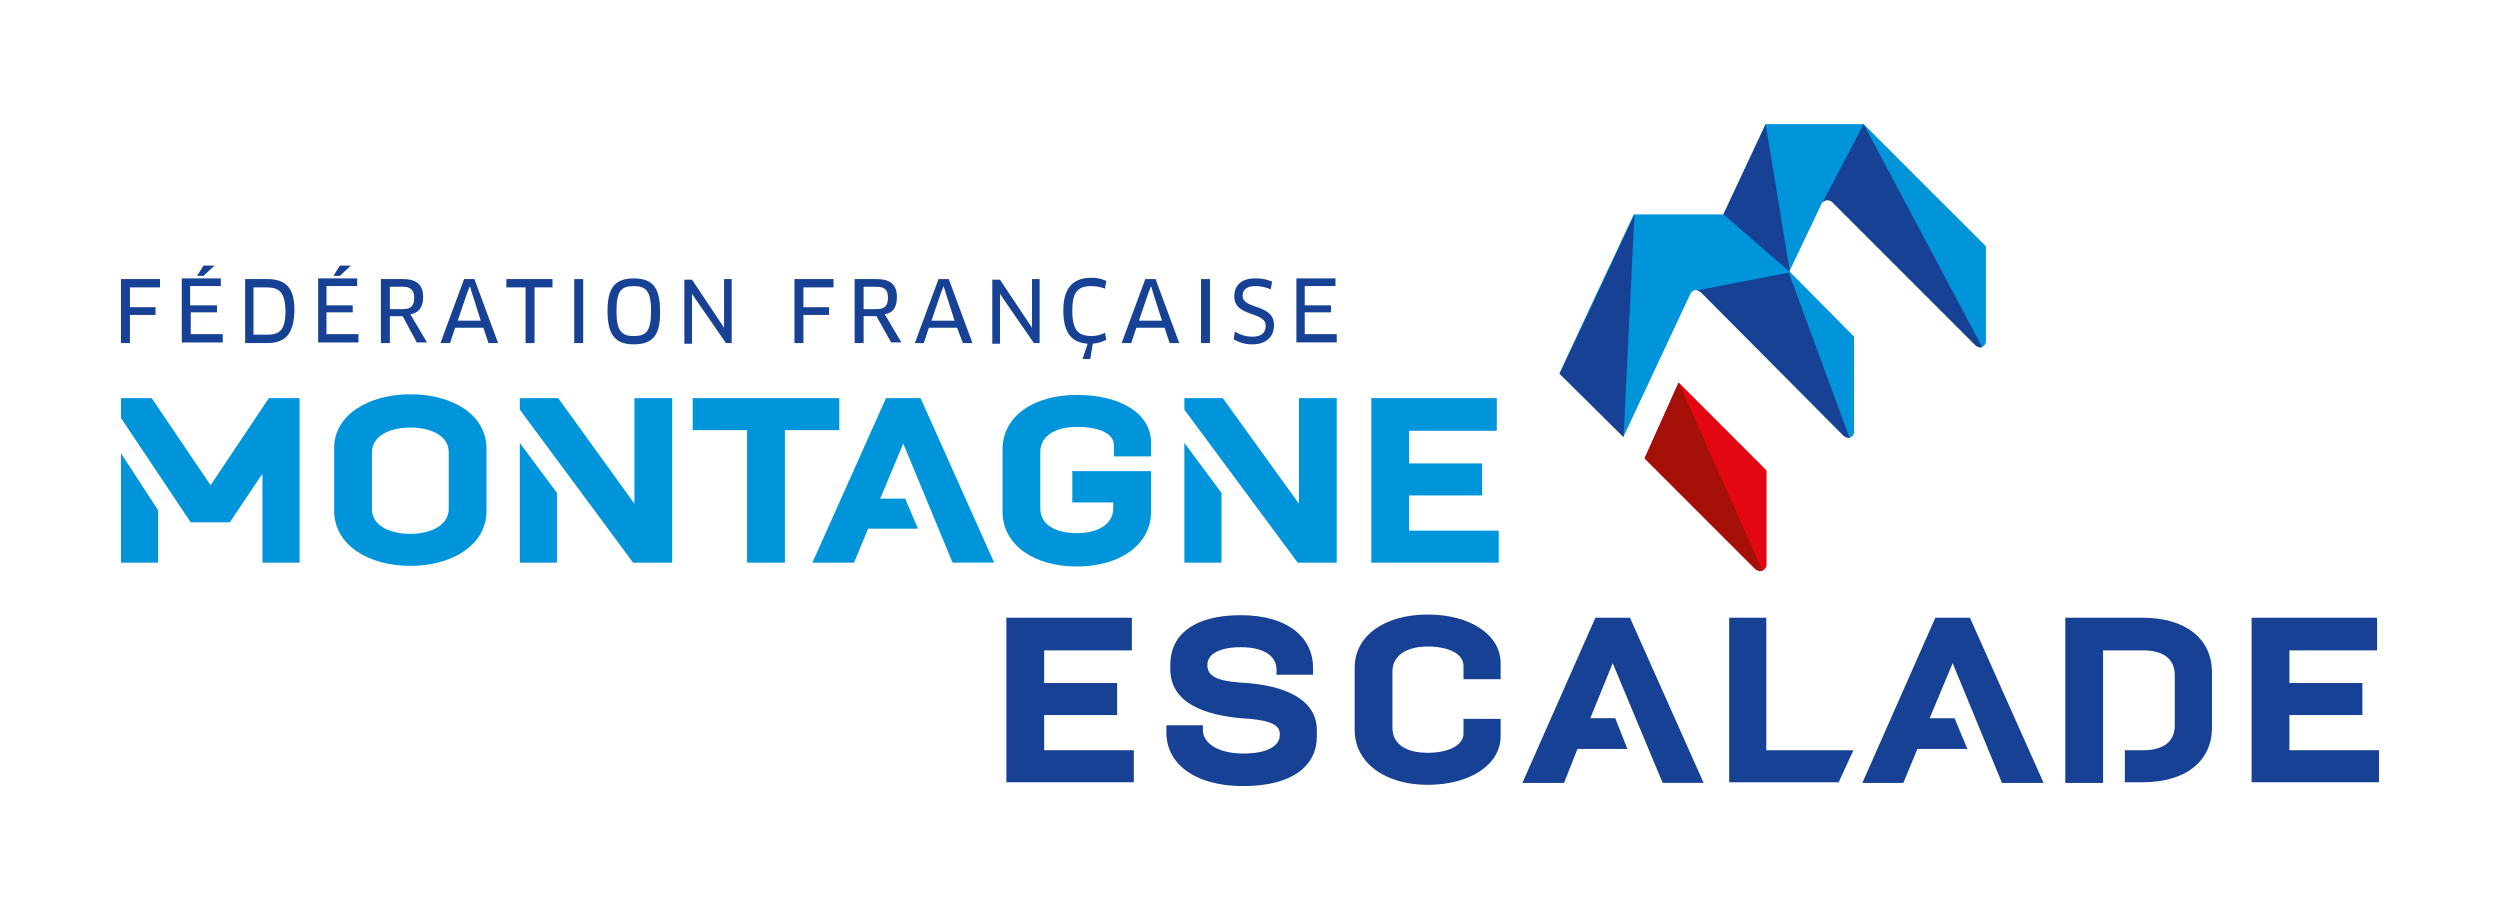 <?xml version="1.0" encoding="UTF-8" standalone="no"?>
<svg
   id="Groupe_80"
   data-name="Groupe 80"
   viewBox="0 0 206 75"
   version="1.1"
   sodipodi:docname="P5-FFME.svg"
   width="206"
   height="75"
   inkscape:version="1.4.2 (f4327f4, 2025-05-13)"
   xmlns:inkscape="http://www.inkscape.org/namespaces/inkscape"
   xmlns:sodipodi="http://sodipodi.sourceforge.net/DTD/sodipodi-0.dtd"
   xmlns="http://www.w3.org/2000/svg"
   xmlns:svg="http://www.w3.org/2000/svg">
  <sodipodi:namedview
     id="namedview1"
     pagecolor="#ffffff"
     bordercolor="#000000"
     borderopacity="0.25"
     inkscape:showpageshadow="2"
     inkscape:pageopacity="0.0"
     inkscape:pagecheckerboard="0"
     inkscape:deskcolor="#d1d1d1"
     inkscape:zoom="0.84367588"
     inkscape:cx="192.60951"
     inkscape:cy="-4.1485126"
     inkscape:window-width="1920"
     inkscape:window-height="1009"
     inkscape:window-x="-8"
     inkscape:window-y="-8"
     inkscape:window-maximized="1"
     inkscape:current-layer="Groupe_80" />
  <defs
     id="defs1">
    <style
       id="style1">
      .cls-1 {
        fill: #0095db;
      }

      .cls-2 {
        fill: #164194;
      }

      .cls-3 {
        fill: #e30613;
      }

      .cls-4 {
        fill: #a51008;
      }
    </style>
  </defs>
  <g
     id="g1"
     transform="translate(9.967,10.227)">
    <g
       id="Groupe_83"
       data-name="Groupe 83"
       transform="translate(0,22.262)">
      <path
         id="Tracé_74"
         data-name="Tracé 74"
         class="cls-1"
         d="m 39.577,42.2 c 3.482,0 6.278,1.688 6.278,4.484 V 51.8 c 0,2.8 -2.8,4.537 -6.278,4.537 C 36.099,56.337 33.3,54.6 33.3,51.8 V 46.684 C 33.247,43.941 36.1,42.2 39.577,42.2 Z m 0,11.5 c 1.741,0 3.165,-0.739 3.165,-2.057 V 47 c 0,-1.372 -1.424,-2.057 -3.165,-2.057 -1.794,0 -3.165,0.739 -3.165,2.057 v 4.59 c -0.053,1.372 1.371,2.11 3.165,2.11 z"
         transform="translate(-15.732,-42.2)" />
      <path
         id="Tracé_75"
         data-name="Tracé 75"
         class="cls-1"
         d="M 89.3,45.438 V 42.8 h 12.081 v 2.638 H 96.9 v 10.92 h -3.116 v -10.92 z"
         transform="translate(-42.191,-42.483)" />
      <path
         id="Tracé_76"
         data-name="Tracé 76"
         class="cls-1"
         d="m 143.819,56.438 c -3.482,0 -6.119,-1.741 -6.119,-4.537 v -5.117 c 0,-2.743 2.585,-4.484 6.119,-4.484 3.534,0 6.119,1.477 6.119,3.957 v 1.108 h -3.06 v -0.9 c 0,-1 -1.213,-1.53 -3.06,-1.53 -1.741,0 -3.007,0.739 -3.007,2.057 v 4.642 c 0,1.372 1.266,2.057 3.007,2.057 1.741,0 3.007,-0.739 3.007,-2.057 v -0.475 h -3.375 v -2.581 h 6.489 V 51.9 c 0,2.8 -2.639,4.538 -6.12,4.538 z"
         transform="translate(-65.058,-42.247)" />
      <path
         id="Tracé_77"
         data-name="Tracé 77"
         class="cls-1"
         d="m 205.64,42.8 v 2.69 h -7.227 v 2.69 h 6.014 v 2.638 h -6.014 v 2.9 h 7.387 v 2.638 H 195.3 V 42.8 Z"
         transform="translate(-92.271,-42.483)" />
      <path
         id="Tracé_78"
         data-name="Tracé 78"
         class="cls-1"
         d="m 116.915,42.8 h -2.849 L 108,56.358 h 3.429 l 1.161,-2.8 h 4.11 l -1.055,-2.479 h -2.057 l 1.9,-4.537 4.062,9.812 h 3.429 z"
         transform="translate(-51.026,-42.483)" />
      <g
         id="Groupe_80-2"
         data-name="Groupe 80"
         transform="translate(0,0.317)">
        <path
           id="Tracé_79"
           data-name="Tracé 79"
           class="cls-1"
           d="m 0,51.4 v 9.021 H 3.06 V 56.1 Z"
           transform="translate(0,-46.863)" />
        <path
           id="Tracé_80"
           data-name="Tracé 80"
           class="cls-1"
           d="M 12.186,42.8 7.386,49.975 2.532,42.8 H 0 v 1.635 l 5.75,8.6 h 3.218 l 2.69,-4.009 v 7.333 h 3.06 V 42.8 Z"
           transform="translate(0,-42.8)" />
      </g>
      <g
         id="Groupe_81"
         data-name="Groupe 81"
         transform="translate(32.866,0.317)">
        <path
           id="Tracé_81"
           data-name="Tracé 81"
           class="cls-1"
           d="m 71.743,42.8 v 8.7 L 65.465,42.8 H 62.3 v 0.95 l 9.337,12.608 h 3.218 V 42.8 Z"
           transform="translate(-62.3,-42.8)" />
        <path
           id="Tracé_82"
           data-name="Tracé 82"
           class="cls-1"
           d="m 62.3,49.8 v 9.865 h 3.06 v -5.75 z"
           transform="translate(-62.3,-46.107)" />
      </g>
      <g
         id="Groupe_82"
         data-name="Groupe 82"
         transform="translate(87.625,0.317)">
        <path
           id="Tracé_83"
           data-name="Tracé 83"
           class="cls-1"
           d="m 175.543,42.8 v 8.7 l -6.278,-8.7 H 166.1 v 0.95 l 9.337,12.608 h 3.218 V 42.8 Z"
           transform="translate(-166.1,-42.8)" />
        <path
           id="Tracé_84"
           data-name="Tracé 84"
           class="cls-1"
           d="m 166.1,49.8 v 9.865 h 3.06 v -5.75 z"
           transform="translate(-166.1,-46.107)" />
      </g>
    </g>
    <g
       id="Groupe_84"
       data-name="Groupe 84"
       transform="translate(72.959,40.41)">
      <path
         id="Tracé_85"
         data-name="Tracé 85"
         class="cls-2"
         d="m 148.64,77.1 v 2.69 h -7.227 v 2.69 h 6.014 v 2.638 h -6.014 v 2.9 h 7.387 v 2.638 H 138.3 V 77.1 Z"
         transform="translate(-138.3,-76.836)" />
      <path
         id="Tracé_86"
         data-name="Tracé 86"
         class="cls-2"
         d="M 166.307,85.774 V 86.2 c 0,0.95 1.108,1.9 3.324,1.9 2,0 3.007,-0.633 3.007,-1.53 v -0.11 c 0,-0.9 -1.319,-1.161 -3.165,-1.266 -2.954,-0.264 -5.856,-1.213 -5.856,-4.062 v -0.369 c 0,-2.321 1.794,-4.062 5.8,-4.062 4.062,0 5.961,2 5.961,4.273 v 0.633 h -3.007 v -0.422 c 0,-0.95 -0.791,-1.846 -2.954,-1.846 -1.846,0 -2.743,0.633 -2.743,1.424 v 0.106 c 0,1.108 1.477,1.319 3.271,1.424 2.743,0.211 5.75,1.161 5.75,3.9 v 0.475 c 0,2.479 -2.057,4.115 -6.067,4.115 -4.062,0 -6.33,-1.9 -6.33,-4.379 v -0.633 z"
         transform="translate(-150.111,-76.647)" />
      <path
         id="Tracé_87"
         data-name="Tracé 87"
         class="cls-2"
         d="m 198.714,76.6 c 3.535,0 6.014,1.688 6.014,4.009 v 1.319 h -3.06 V 80.82 c 0,-0.95 -1.161,-1.583 -2.954,-1.583 -1.741,0 -2.9,0.739 -2.9,2.057 v 4.642 c 0,1.372 1.161,2.057 2.9,2.057 1.739,0 2.954,-0.633 2.954,-1.583 V 85.2 h 3.06 v 1.424 c 0,2.321 -2.479,4.009 -6.014,4.009 -3.482,0 -6.014,-1.794 -6.014,-4.537 v -5.117 c 0,-2.638 2.479,-4.379 6.014,-4.379 z"
         transform="translate(-164.002,-76.6)" />
      <path
         id="Tracé_88"
         data-name="Tracé 88"
         class="cls-2"
         d="m 254.26,77.1 v 10.92 h 7.175 l -1.213,2.638 H 251.2 V 77.1 Z"
         transform="translate(-191.641,-76.836)" />
      <path
         id="Tracé_89"
         data-name="Tracé 89"
         class="cls-2"
         d="m 343.14,77.1 v 2.69 h -7.227 v 2.69 h 6.014 v 2.638 h -6.014 v 2.9 h 7.387 v 2.638 H 332.8 V 77.1 Z"
         transform="translate(-230.193,-76.836)" />
      <path
         id="Tracé_90"
         data-name="Tracé 90"
         class="cls-2"
         d="m 227.763,77.1 h -2.849 L 218.9,90.711 h 3.429 l 1.108,-2.8 h 4.115 l -1,-2.532 h -2.057 l 1.846,-4.537 4.115,9.865 h 3.376 z"
         transform="translate(-176.38,-76.836)" />
      <path
         id="Tracé_91"
         data-name="Tracé 91"
         class="cls-2"
         d="m 280.863,77.1 h -2.849 L 272,90.711 h 3.376 l 1.161,-2.8 h 4.115 L 279.6,85.382 h -2.057 l 1.9,-4.537 4.062,9.865 h 3.429 z"
         transform="translate(-201.468,-76.836)" />
      <path
         id="Tracé_92"
         data-name="Tracé 92"
         class="cls-2"
         d="M 310.083,77.1 H 303.7 v 13.611 h 3.112 V 79.79 h 3.271 c 1.688,0 2.638,0.686 2.638,2.057 v 4.115 c 0,1.372 -0.95,2.057 -2.638,2.057 h -1.477 v 2.638 h 1.477 c 3.534,0 5.7,-1.741 5.7,-4.484 v -4.59 c -0.002,-2.742 -2.165,-4.483 -5.7,-4.483 z"
         transform="translate(-216.445,-76.836)" />
    </g>
    <g
       id="Groupe_85"
       data-name="Groupe 85"
       transform="translate(0,11.659)">
      <path
         id="Tracé_93"
         data-name="Tracé 93"
         class="cls-2"
         d="m 0.739,24.886 v 1.635 h 2.11 v 0.633 h -2.11 v 2.321 H 0 V 24.2 h 3.218 v 0.686 z"
         transform="translate(0,-23.092)" />
      <path
         id="Tracé_94"
         data-name="Tracé 94"
         class="cls-2"
         d="m 12.19,22.1 -0.9,0.844 H 10.762 L 11.29,22.1 Z m 0.686,5.7 v 0.633 H 9.5 v -5.278 h 3.218 v 0.633 h -2.532 v 1.583 H 12.4 v 0.58 h -2.161 v 1.794 h 2.638 z"
         transform="translate(-4.488,-22.1)" />
      <path
         id="Tracé_95"
         data-name="Tracé 95"
         class="cls-2"
         d="M 21.194,29.475 H 19.4 V 24.2 h 1.794 c 1.583,0 2.268,0.739 2.268,2.585 -0.053,1.952 -0.738,2.69 -2.268,2.69 z m -0.053,-4.59 h -1.055 v 3.9 h 1.108 c 1.055,0 1.53,-0.369 1.53,-2 -0.053,-1.477 -0.475,-1.899 -1.583,-1.899 z"
         transform="translate(-9.166,-23.092)" />
      <path
         id="Tracé_96"
         data-name="Tracé 96"
         class="cls-2"
         d="m 33.49,22.1 -0.9,0.844 H 32.062 L 32.59,22.1 Z m 0.633,5.7 v 0.633 H 30.8 v -5.278 h 3.218 v 0.633 h -2.532 v 1.583 h 2.163 v 0.58 h -2.163 v 1.794 h 2.638 z"
         transform="translate(-14.552,-22.1)" />
      <path
         id="Tracé_97"
         data-name="Tracé 97"
         class="cls-2"
         d="M 43.027,27.1 44.4,29.423 H 43.556 L 42.394,27.26 h -1.055 v 2.216 H 40.6 V 24.2 h 1.794 c 1.161,0 1.688,0.475 1.688,1.477 0,0.844 -0.37,1.323 -1.055,1.423 z m -0.633,-2.268 h -1.055 v 1.846 h 1.055 c 0.686,0 0.95,-0.264 0.95,-0.95 -10e-4,-0.628 -0.317,-0.895 -0.95,-0.895 z"
         transform="translate(-19.182,-23.092)" />
      <path
         id="Tracé_98"
         data-name="Tracé 98"
         class="cls-2"
         d="m 53.435,28.209 h -2.322 l -0.422,1.266 H 49.9 L 51.852,24.2 H 52.7 l 1.952,5.275 h -0.791 z m -1.319,-2.9 -0.791,2.321 h 1.9 l -0.739,-2.321 -0.158,-0.528 v 0 z"
         transform="translate(-23.576,-23.092)" />
      <path
         id="Tracé_99"
         data-name="Tracé 99"
         class="cls-2"
         d="m 62.521,24.886 v 4.59 h -0.739 v -4.59 H 60.2 V 24.2 H 64 v 0.686 z"
         transform="translate(-28.442,-23.092)" />
      <path
         id="Tracé_100"
         data-name="Tracé 100"
         class="cls-2"
         d="m 70.8,24.2 h 0.739 v 5.275 H 70.8 Z"
         transform="translate(-33.45,-23.092)" />
      <path
         id="Tracé_101"
         data-name="Tracé 101"
         class="cls-2"
         d="m 78.163,29.534 c -1.53,0 -2.163,-0.791 -2.163,-2.743 0,-1.952 0.633,-2.69 2.163,-2.69 1.583,0 2.163,0.791 2.163,2.69 0.053,1.951 -0.58,2.743 -2.163,2.743 z m 0,-4.8 c -1.055,0 -1.424,0.422 -1.424,2.057 0,1.583 0.369,2.057 1.424,2.057 1.055,0 1.424,-0.422 1.424,-2.057 0,-1.583 -0.369,-2.058 -1.424,-2.058 z"
         transform="translate(-35.907,-23.045)" />
      <path
         id="Tracé_102"
         data-name="Tracé 102"
         class="cls-2"
         d="M 91.429,29.475 88.95,25.888 88.633,25.413 v 0 4.115 H 88 v -5.275 h 0.633 l 2.638,3.957 v 0 -4.01 H 91.9 v 5.275 z"
         transform="translate(-41.576,-23.092)" />
      <path
         id="Tracé_103"
         data-name="Tracé 103"
         class="cls-2"
         d="m 105.939,24.886 v 1.635 h 2.11 v 0.633 h -2.11 v 2.321 H 105.2 V 24.2 h 3.218 v 0.686 z"
         transform="translate(-49.703,-23.092)" />
      <path
         id="Tracé_104"
         data-name="Tracé 104"
         class="cls-2"
         d="m 117.079,27.1 1.372,2.321 h -0.844 l -1.213,-2.163 h -1.055 v 2.216 H 114.6 V 24.2 h 1.794 c 1.161,0 1.688,0.475 1.688,1.477 0,0.844 -0.317,1.323 -1.003,1.423 z m -0.686,-2.268 h -1.055 v 1.846 h 1.055 c 0.686,0 0.95,-0.264 0.95,-0.95 0,-0.628 -0.264,-0.895 -0.949,-0.895 z"
         transform="translate(-54.144,-23.092)" />
      <path
         id="Tracé_105"
         data-name="Tracé 105"
         class="cls-2"
         d="m 127.482,28.209 h -2.321 l -0.422,1.266 H 124 l 1.952,-5.275 h 0.844 l 1.952,5.275 h -0.791 z m -1.319,-2.9 -0.791,2.321 h 1.9 l -0.739,-2.321 -0.158,-0.528 v 0 z"
         transform="translate(-58.585,-23.092)" />
      <path
         id="Tracé_106"
         data-name="Tracé 106"
         class="cls-2"
         d="m 139.529,29.475 -2.479,-3.587 -0.317,-0.475 v 0 4.115 H 136.1 v -5.275 h 0.633 l 2.638,3.957 v 0 -4.01 H 140 v 5.275 z"
         transform="translate(-64.302,-23.092)" />
      <path
         id="Tracé_107"
         data-name="Tracé 107"
         class="cls-2"
         d="m 149.2,29.434 c -1.372,-0.106 -2,-0.95 -2,-2.743 0,-1.793 0.739,-2.69 2.321,-2.69 a 2.751,2.751 0 0 1 1.213,0.264 l -0.105,0.633 a 3.181,3.181 0 0 0 -1.108,-0.211 c -1.108,0 -1.583,0.475 -1.583,2 0,1.635 0.475,2.11 1.583,2.11 a 2.452,2.452 0 0 0 1.108,-0.264 l 0.105,0.58 a 3.061,3.061 0 0 1 -1.108,0.317 l -0.211,1.266 h -0.633 z"
         transform="translate(-69.546,-22.998)" />
      <path
         id="Tracé_108"
         data-name="Tracé 108"
         class="cls-2"
         d="m 159.835,28.209 h -2.321 l -0.422,1.266 H 156.3 l 1.952,-5.275 h 0.844 l 1.952,5.275 h -0.791 z m -1.319,-2.9 -0.791,2.321 h 1.9 l -0.739,-2.321 -0.158,-0.528 v 0 z"
         transform="translate(-73.845,-23.092)" />
      <path
         id="Tracé_109"
         data-name="Tracé 109"
         class="cls-2"
         d="m 168.7,24.2 h 0.739 v 5.275 H 168.7 Z"
         transform="translate(-79.704,-23.092)" />
      <path
         id="Tracé_110"
         data-name="Tracé 110"
         class="cls-2"
         d="m 175.33,29.534 a 2.884,2.884 0 0 1 -1.53,-0.422 l 0.105,-0.633 a 2.653,2.653 0 0 0 1.424,0.422 c 0.739,0 1.108,-0.317 1.108,-0.9 0,-1.213 -2.585,-0.686 -2.585,-2.427 0,-0.844 0.528,-1.477 1.741,-1.477 a 3.529,3.529 0 0 1 1.372,0.264 L 176.86,25 a 3.4,3.4 0 0 0 -1.266,-0.264 c -0.791,0 -1.055,0.369 -1.055,0.791 0,1.161 2.585,0.633 2.585,2.427 0,0.946 -0.634,1.58 -1.794,1.58 z"
         transform="translate(-82.113,-23.045)" />
      <path
         id="Tracé_111"
         data-name="Tracé 111"
         class="cls-2"
         d="m 186.923,28.742 v 0.633 H 183.6 V 24.1 h 3.218 v 0.633 h -2.532 v 1.583 h 2.163 v 0.58 h -2.163 v 1.794 h 2.638 z"
         transform="translate(-86.743,-23.045)" />
    </g>
    <g
       id="Groupe_88"
       data-name="Groupe 88"
       transform="translate(118.539)">
      <g
         id="Groupe_87"
         data-name="Groupe 87">
        <g
           id="Groupe_86"
           data-name="Groupe 86">
          <path
             id="Tracé_112"
             data-name="Tracé 112"
             class="cls-1"
             d="M 252.185,2.427 249.758,0 h -8.071 l -3.482,7.438 h -7.386 l -3.693,7.86 v 0 l -2.426,5.223 5.275,5.223 5.434,-11.606 0.053,-0.106 v 0 a 0.593,0.593 0 0 1 0.475,-0.369 0.6,0.6 0 0 1 0.422,0.158 l 11.711,11.818 a 0.786,0.786 0 0 0 0.475,0.211 0.5,0.5 0 0 0 0.422,-0.422 v -7.914 l -5.328,-5.381 2.638,-5.539 a 0.593,0.593 0 0 1 0.475,-0.369 0.6,0.6 0 0 1 0.422,0.158 l 11.764,11.764 a 0.786,0.786 0 0 0 0.475,0.211 0.454,0.454 0 0 0 0.422,-0.422 v -7.86 z"
             transform="translate(-224.7)" />
        </g>
        <path
           id="Tracé_113"
           data-name="Tracé 113"
           class="cls-2"
           d="m 246,24.677 a 0.6,0.6 0 0 1 0.422,0.158 L 258.133,36.6 a 0.786,0.786 0 0 0 0.475,0.211 h 0.053 L 253.649,23.2 Z"
           transform="translate(-234.763,-10.961)" />
        <path
           id="Tracé_114"
           data-name="Tracé 114"
           class="cls-2"
           d="m 265.7,6.542 a 0.5,0.5 0 0 1 0.422,-0.264 0.6,0.6 0 0 1 0.422,0.158 L 278.308,18.2 a 0.786,0.786 0 0 0 0.475,0.211 c 0.053,0 0.053,0 0.106,-0.053 L 269.129,0 Z"
           transform="translate(-244.071)" />
        <path
           id="Tracé_115"
           data-name="Tracé 115"
           class="cls-2"
           d="m 250.3,7.438 5.486,4.748 L 253.782,0 Z"
           transform="translate(-236.795)" />
        <path
           id="Tracé_116"
           data-name="Tracé 116"
           class="cls-2"
           d="m 227.179,22.013 v 0 l -2.479,5.223 5.275,5.223 0.9,-18.358 z"
           transform="translate(-224.7,-6.662)" />
        <path
           id="Tracé_117"
           data-name="Tracé 117"
           class="cls-3"
           d="m 238,46.625 9.021,9.021 a 0.843,0.843 0 0 0 0.528,0.264 0.548,0.548 0 0 0 0.475,-0.475 V 47.627 L 240.8,40.4 Z"
           transform="translate(-230.984,-19.087)" />
        <path
           id="Tracé_118"
           data-name="Tracé 118"
           class="cls-3"
           d="m 238,46.625 9.021,9.021 a 0.843,0.843 0 0 0 0.528,0.264 0.548,0.548 0 0 0 0.475,-0.475 V 47.627 L 240.8,40.4 Z"
           transform="translate(-230.984,-19.087)" />
      </g>
      <path
         id="Tracé_119"
         data-name="Tracé 119"
         class="cls-4"
         d="m 238,46.625 9.021,9.021 a 0.843,0.843 0 0 0 0.528,0.264 c 0.053,0 0.106,-0.053 0.158,-0.053 L 240.8,40.4 Z"
         transform="translate(-230.984,-19.087)" />
    </g>
  </g>
</svg>
